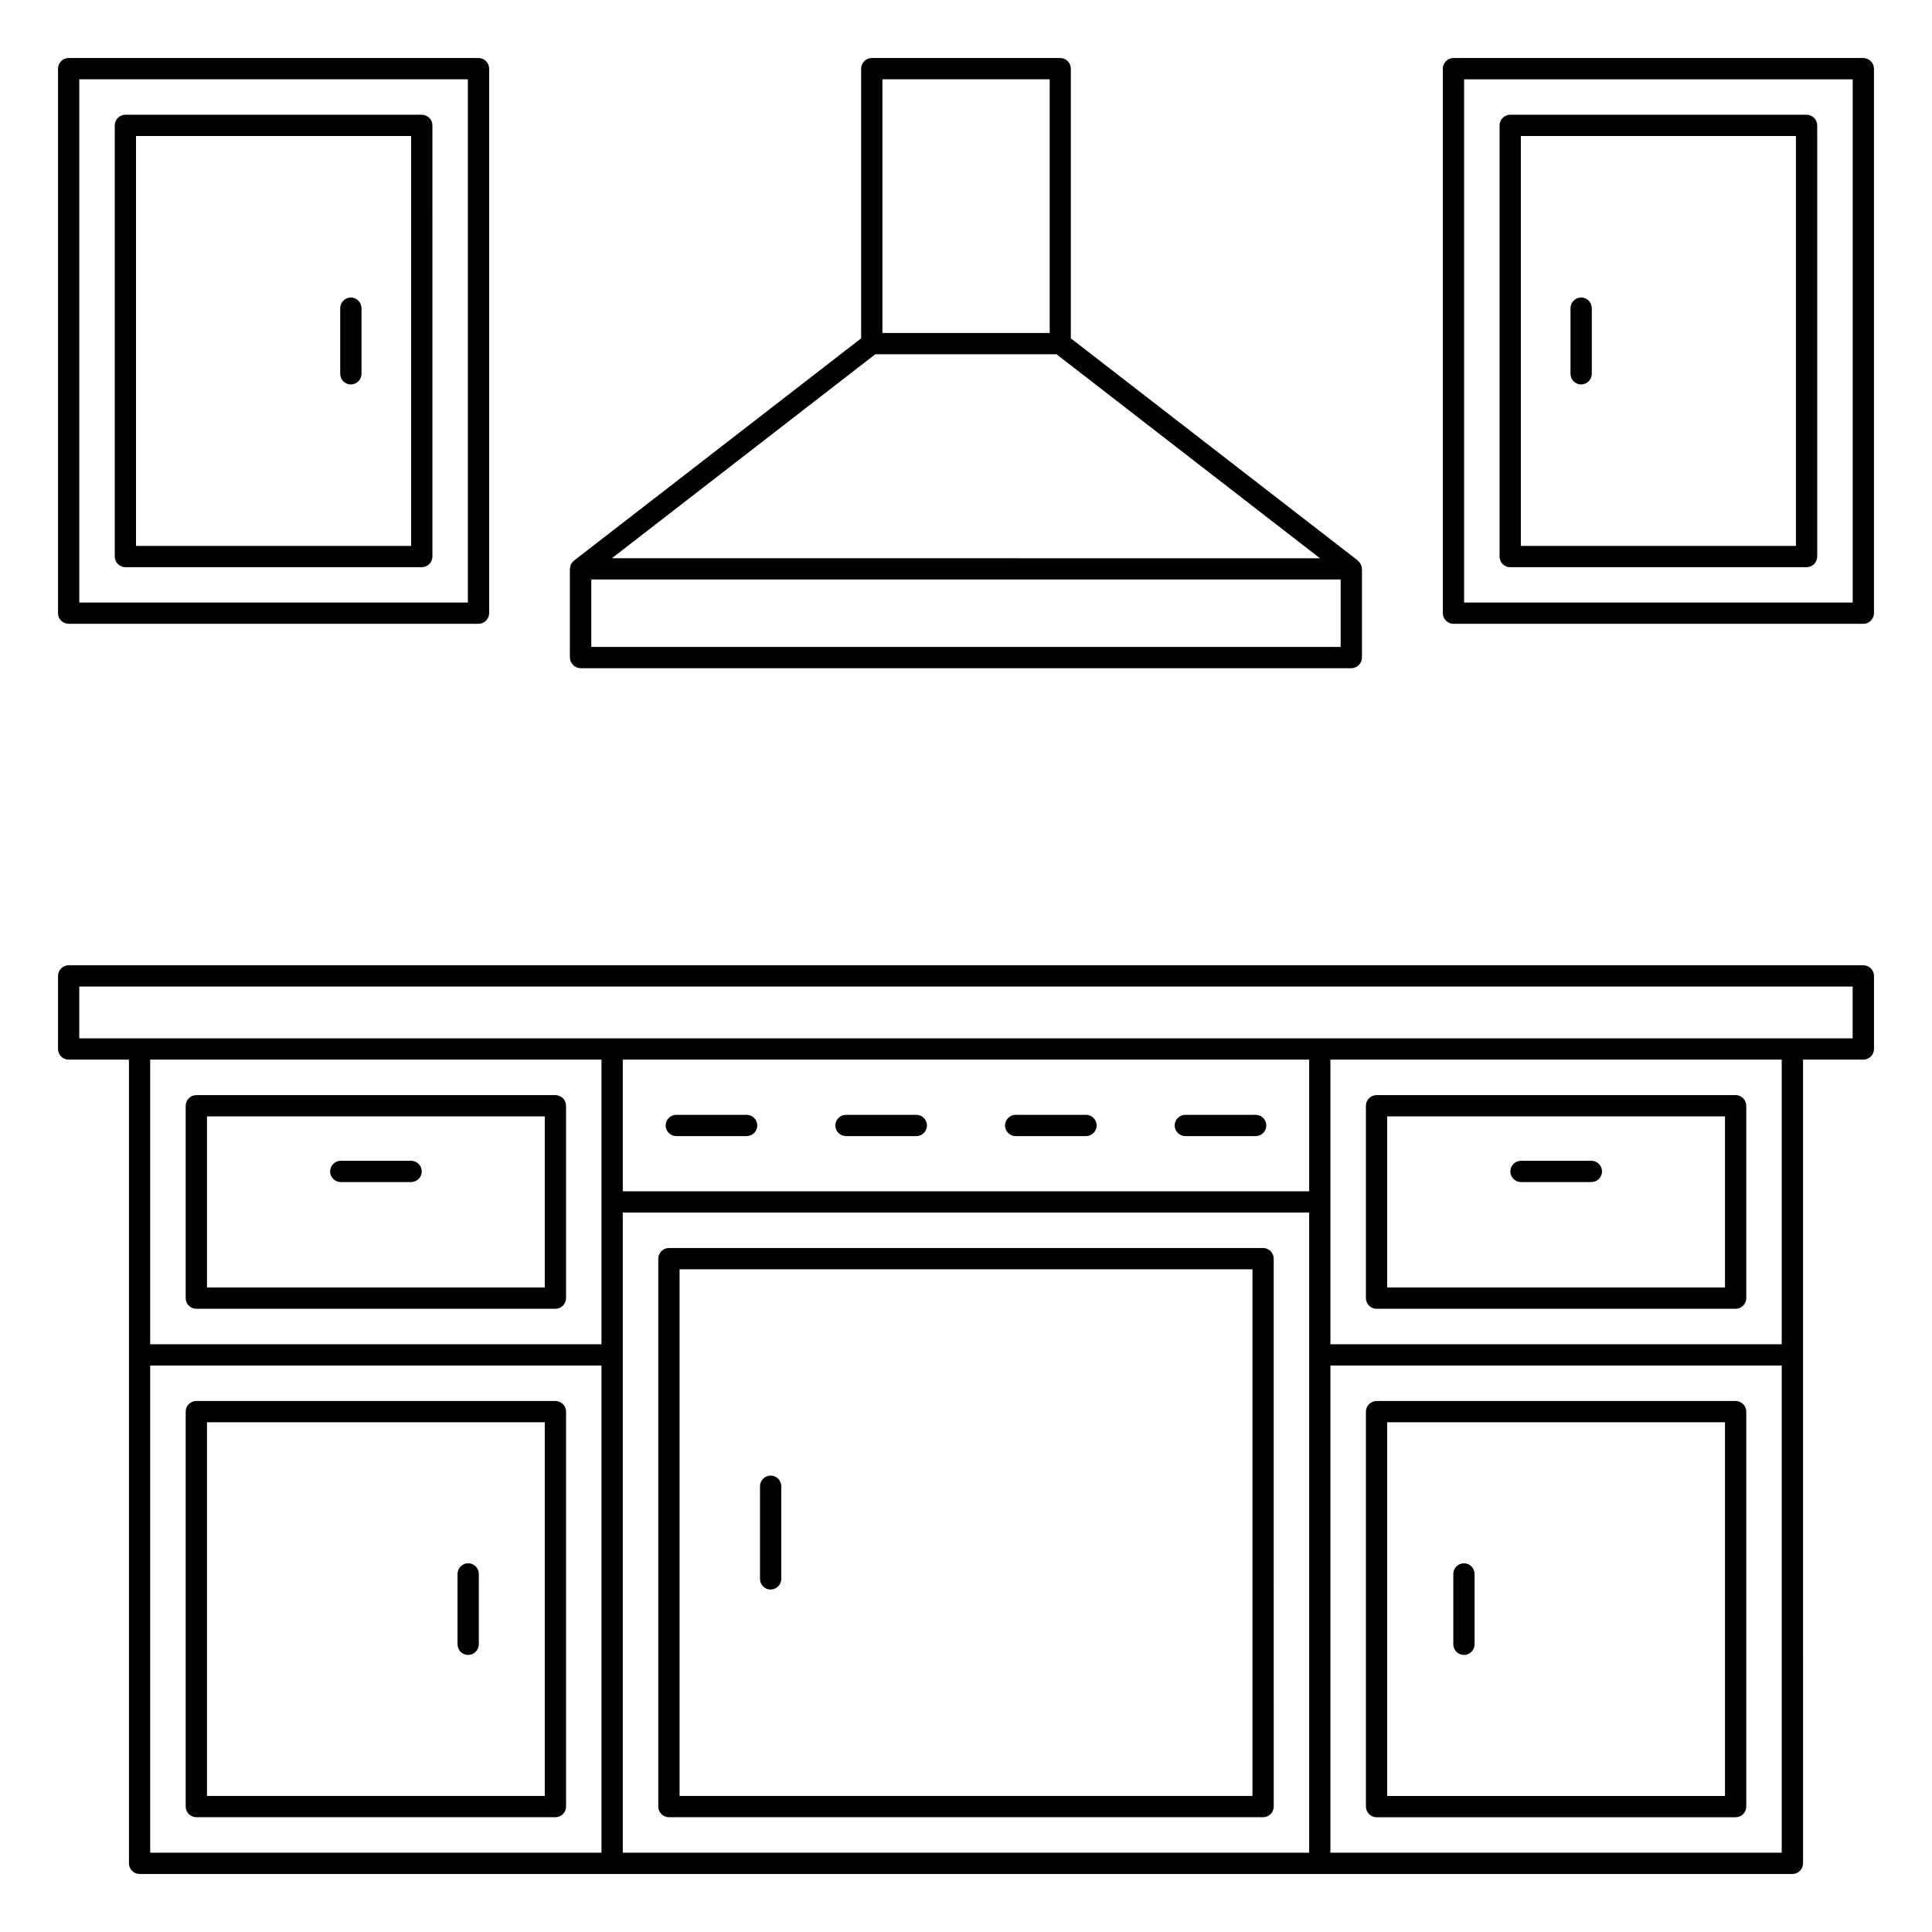 <?xml version="1.0" encoding="UTF-8"?>
<!-- Uploaded to: SVG Repo, www.svgrepo.com, Generator: SVG Repo Mixer Tools -->
<svg fill="#000000" width="800px" height="800px" version="1.1" viewBox="144 144 512 512" xmlns="http://www.w3.org/2000/svg">
 <g>
  <path d="m297.88 321.08h204.23c1.543 0 2.82-1.277 2.82-2.82v-23.5c0-0.074-0.039-0.152-0.039-0.262-0.039-0.227-0.074-0.453-0.152-0.676-0.039-0.152-0.113-0.262-0.188-0.375-0.074-0.152-0.188-0.301-0.301-0.453-0.113-0.113-0.188-0.227-0.301-0.34-0.039-0.039-0.074-0.074-0.113-0.113l-76.055-58.875v-71.477c0-1.543-1.277-2.82-2.82-2.82l-49.93 0.004c-1.543 0-2.82 1.277-2.82 2.82v71.473l-76.062 58.875c-0.039 0.039-0.074 0.074-0.113 0.113-0.113 0.113-0.227 0.227-0.34 0.34-0.113 0.152-0.227 0.262-0.301 0.414-0.074 0.152-0.152 0.262-0.188 0.414-0.074 0.227-0.113 0.414-0.113 0.641 0 0.113-0.074 0.188-0.074 0.262v23.5c0.039 1.574 1.316 2.856 2.859 2.856zm78.09-83.203h48.012l69.82 54.066-187.65-0.004zm-75.27 77.562v-17.859h198.59v17.859zm77.148-150.43h44.328v67.227h-44.328z"/>
  <path d="m478.73 474.74h-157.46c-1.543 0-2.82 1.277-2.82 2.82v145.2c0 1.543 1.277 2.82 2.82 2.82h157.46c1.543 0 2.82-1.277 2.82-2.82l-0.004-145.2c0-1.543-1.277-2.82-2.82-2.82zm-2.816 145.2h-151.82v-139.56h151.82z"/>
  <path d="m291.19 515.27h-95.16c-1.543 0-2.82 1.277-2.82 2.82v104.67c0 1.543 1.277 2.82 2.82 2.82h95.16c1.543 0 2.82-1.277 2.82-2.82v-104.67c0-1.543-1.281-2.82-2.82-2.82zm-2.82 104.67h-89.52v-99.031h89.52z"/>
  <path d="m196.03 490.84h95.16c1.543 0 2.82-1.277 2.82-2.82v-50.984c0-1.543-1.277-2.82-2.82-2.82h-95.16c-1.543 0-2.82 1.277-2.82 2.82v50.984c0 1.578 1.277 2.82 2.82 2.82zm2.82-50.984h89.52v45.344h-89.52z"/>
  <path d="m508.8 625.59h95.16c1.543 0 2.82-1.277 2.82-2.82v-104.67c0-1.543-1.277-2.82-2.82-2.82h-95.16c-1.543 0-2.82 1.277-2.82 2.82v104.67c0.004 1.539 1.281 2.82 2.82 2.82zm2.82-104.67h89.52v99.031h-89.52z"/>
  <path d="m508.8 490.84h95.16c1.543 0 2.82-1.277 2.82-2.82v-50.984c0-1.543-1.277-2.82-2.82-2.82h-95.16c-1.543 0-2.82 1.277-2.82 2.82v50.984c0.004 1.578 1.281 2.82 2.82 2.82zm2.82-50.984h89.52v45.344h-89.52z"/>
  <path d="m348.23 565.24c1.543 0 2.82-1.277 2.82-2.82v-24.551c0-1.543-1.277-2.82-2.82-2.82-1.543 0-2.82 1.277-2.82 2.82v24.551c0 1.578 1.277 2.82 2.82 2.82z"/>
  <path d="m565.73 451.62h-18.648c-1.543 0-2.82 1.277-2.82 2.82 0 1.543 1.277 2.82 2.82 2.82h18.648c1.543 0 2.82-1.277 2.82-2.82 0-1.543-1.281-2.82-2.82-2.82z"/>
  <path d="m531.96 558.29c-1.543 0-2.82 1.277-2.82 2.82v18.648c0 1.543 1.277 2.82 2.82 2.82 1.543 0 2.82-1.277 2.82-2.82v-18.648c0-1.543-1.277-2.82-2.82-2.82z"/>
  <path d="m268.07 582.57c1.543 0 2.82-1.277 2.82-2.82v-18.648c0-1.543-1.277-2.82-2.82-2.82-1.543 0-2.82 1.277-2.82 2.82v18.648c0.004 1.578 1.242 2.82 2.82 2.82z"/>
  <path d="m252.95 451.62h-18.648c-1.543 0-2.82 1.277-2.82 2.82 0 1.543 1.277 2.82 2.82 2.82h18.648c1.543 0 2.82-1.277 2.82-2.82 0-1.543-1.277-2.82-2.82-2.82z"/>
  <path d="m637.8 399.81h-475.61c-1.539 0-2.816 1.281-2.816 2.82v19.363c0 1.543 1.277 2.82 2.82 2.82h15.977v212.99c0 1.543 1.277 2.82 2.82 2.82h438.02c1.543 0 2.82-1.277 2.82-2.82l-0.004-134.75v-78.242h15.98c1.543 0 2.82-1.277 2.82-2.82v-19.363c0-1.539-1.281-2.82-2.82-2.82zm-146.86 25.004v34.891h-181.9v-34.891zm-187.54 37.711v37.711h-119.6v-75.422h119.6zm-119.6 43.352h119.6v129.11h-119.6zm125.24-2.82v-37.711h181.9v169.64h-181.9zm307.13 131.93h-119.6v-129.11h119.6zm0-134.75h-119.6v-75.422h119.6zm18.801-81.062h-469.97v-13.723h469.97z"/>
  <path d="m323.22 445.08h18.648c1.543 0 2.82-1.277 2.82-2.82 0-1.543-1.277-2.82-2.82-2.82h-18.648c-1.543 0-2.82 1.277-2.82 2.82 0 1.543 1.281 2.82 2.82 2.82z"/>
  <path d="m368.19 445.08h18.648c1.543 0 2.82-1.277 2.82-2.82 0-1.543-1.277-2.82-2.82-2.82h-18.648c-1.543 0-2.82 1.277-2.82 2.82 0 1.543 1.277 2.82 2.82 2.82z"/>
  <path d="m413.16 445.08h18.648c1.543 0 2.82-1.277 2.82-2.82 0-1.543-1.277-2.82-2.82-2.82h-18.648c-1.543 0-2.82 1.277-2.82 2.82 0 1.543 1.281 2.82 2.82 2.82z"/>
  <path d="m458.12 445.08h18.648c1.543 0 2.82-1.277 2.82-2.82 0-1.543-1.277-2.82-2.82-2.82h-18.648c-1.543 0-2.82 1.277-2.82 2.82 0 1.543 1.277 2.82 2.82 2.82z"/>
  <path d="m544.22 294.31h78.543c1.543 0 2.82-1.277 2.82-2.82v-114.26c0-1.543-1.277-2.82-2.82-2.82h-78.543c-1.543 0-2.82 1.277-2.82 2.82v114.26c0 1.543 1.242 2.824 2.82 2.824zm2.82-114.26h72.902v108.62h-72.902z"/>
  <path d="m563.02 222.84c-1.543 0-2.82 1.277-2.82 2.82v17.406c0 1.543 1.277 2.82 2.82 2.82 1.543 0 2.82-1.277 2.82-2.82v-17.406c0-1.582-1.281-2.82-2.82-2.82z"/>
  <path d="m637.8 159.38h-108.62c-1.543 0-2.82 1.277-2.82 2.82v144.3c0 1.543 1.277 2.82 2.82 2.82h108.62c1.543 0 2.82-1.277 2.82-2.82v-144.3c0-1.539-1.281-2.816-2.82-2.816zm-2.82 144.3h-102.98v-138.66h102.98z"/>
  <path d="m255.77 174.41h-78.543c-1.539 0-2.816 1.277-2.816 2.816v114.26c0 1.543 1.277 2.82 2.82 2.82h78.543c1.543 0 2.82-1.277 2.82-2.82l-0.004-114.26c0-1.539-1.242-2.816-2.82-2.816zm-2.82 114.26h-72.902v-108.62h72.902z"/>
  <path d="m236.98 245.89c1.543 0 2.82-1.277 2.82-2.82v-17.406c0-1.543-1.277-2.82-2.82-2.82-1.543 0-2.82 1.277-2.82 2.82v17.406c0 1.539 1.277 2.82 2.82 2.82z"/>
  <path d="m162.19 309.31h108.62c1.543 0 2.82-1.277 2.82-2.82v-144.3c0-1.543-1.277-2.82-2.82-2.82l-108.62 0.004c-1.539 0-2.816 1.277-2.816 2.816v144.3c0 1.578 1.277 2.82 2.816 2.82zm2.82-144.3h102.98v138.66h-102.98z"/>
 </g>
</svg>